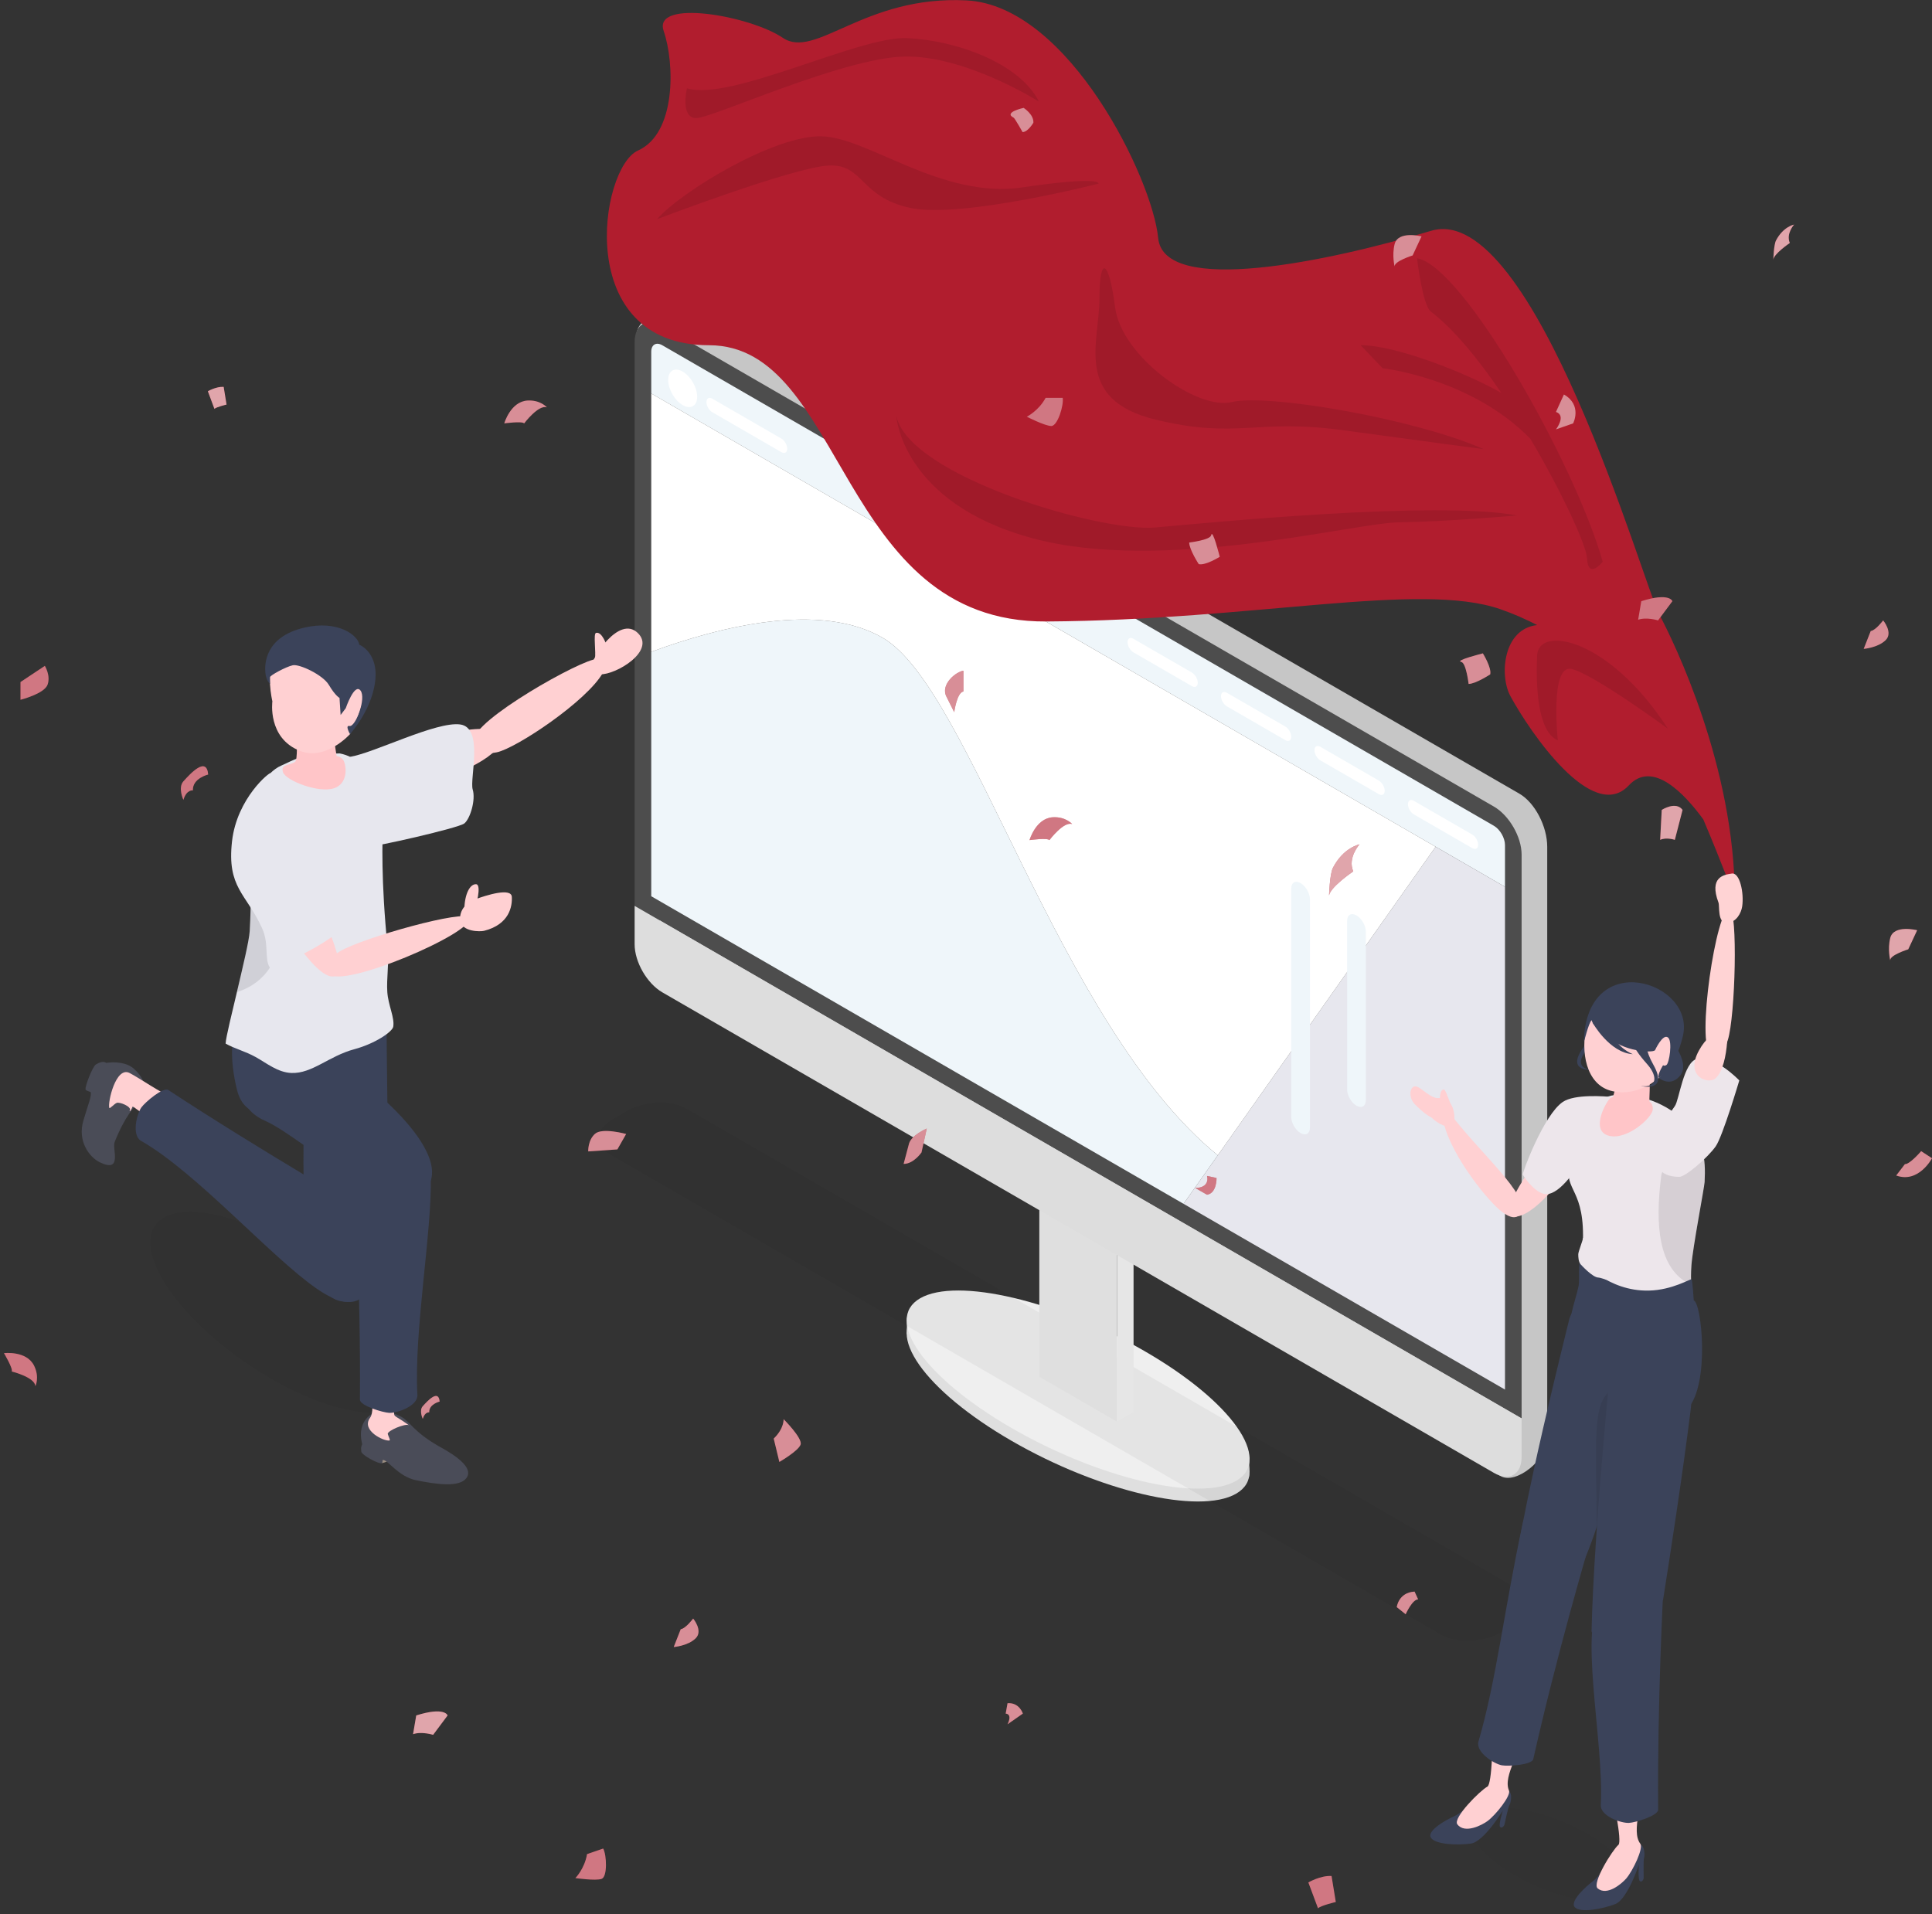 <svg width="222" height="220" viewBox="0 0 222 220" fill="none" xmlns="http://www.w3.org/2000/svg">
<rect x="0" y="0" width="222" height="220" fill="#333333" stroke="none"/>
<g clip-path="url(#clip0_573_45)">
<path d="M143.534 169.698L143.578 167.412L104.195 151.426V153.319L143.534 169.698Z" fill="#BDBDBD"/>
<path d="M131.528 156.747C141.554 162.542 146.26 169.217 142.038 171.657C137.817 174.097 126.267 171.377 116.24 165.582C106.213 159.788 101.508 153.113 105.729 150.673C109.951 148.233 121.501 150.953 131.528 156.747Z" fill="#DFDFDF"/>
<path d="M131.528 155.275C141.554 161.069 146.26 167.744 142.038 170.184C137.817 172.624 126.267 169.904 116.24 164.11C106.213 158.315 101.508 151.64 105.729 149.2C109.951 146.76 121.501 149.48 131.528 155.275Z" fill="#EFEFEF"/>
<path opacity="0.05" d="M165.623 187.866L69.953 132.575C68.192 131.558 68.413 129.78 70.447 128.604L72.011 127.7C74.045 126.525 77.121 126.397 78.882 127.415L174.552 182.705C176.314 183.723 176.093 185.501 174.059 186.677L172.495 187.581C170.461 188.756 167.385 188.884 165.623 187.866Z" fill="black"/>
<path d="M128.343 163.373L119.425 158.219V126.56L128.343 131.714V163.373Z" fill="#DFDFDF"/>
<path d="M130.254 162.269L128.343 163.373V131.714L130.254 130.609V162.269Z" fill="#E6E6E6"/>
<path d="M172.43 169.632L79.051 112.569C77.291 111.552 75.865 108.825 75.865 106.477L73.131 38.573C73.131 36.225 77.291 34.981 79.051 35.997L174.601 91.219C176.36 92.235 177.786 94.963 177.786 97.311V165.38C177.786 167.728 174.189 170.649 172.43 169.632Z" fill="#C6C6C6"/>
<path d="M171.659 92.691L141.402 75.205L76.109 37.47C74.35 36.453 72.924 37.278 72.924 39.311V104.102L141.402 143.677L174.844 163.005V98.213C174.844 96.18 173.418 93.708 171.659 92.691Z" fill="#4D4D4D"/>
<path d="M72.923 104.102V108.519C72.923 110.553 74.349 113.025 76.108 114.041L171.659 169.263C173.418 170.279 174.844 169.455 174.844 167.422V163.005L72.923 104.102Z" fill="#DDDDDD"/>
<path d="M172.933 97.109C172.933 96.297 172.362 95.306 171.659 94.9L143.949 78.886L76.108 39.679C75.406 39.273 74.834 39.603 74.834 40.415V45.219L172.933 101.913L172.933 97.109Z" fill="#EFF6FA"/>
<path d="M80.11 45.591C80.11 46.654 79.364 47.086 78.444 46.554C77.523 46.022 76.778 44.729 76.778 43.665C76.778 42.602 77.523 42.171 78.444 42.703C79.364 43.234 80.11 44.528 80.11 45.591Z" fill="white"/>
<path d="M89.785 51.961L81.849 47.375C81.476 47.16 81.175 46.637 81.175 46.206C81.175 45.775 81.476 45.6 81.849 45.816L89.785 50.402C90.157 50.617 90.459 51.141 90.459 51.572C90.459 52.003 90.157 52.177 89.785 51.961Z" fill="white"/>
<path d="M169.175 97.471L162.455 93.587C162.083 93.372 161.781 92.849 161.781 92.418C161.781 91.987 162.083 91.812 162.455 92.028L169.175 95.911C169.548 96.127 169.85 96.65 169.85 97.081C169.85 97.512 169.548 97.686 169.175 97.471Z" fill="white"/>
<path d="M158.436 91.264L151.716 87.381C151.343 87.165 151.042 86.642 151.042 86.211C151.042 85.78 151.343 85.606 151.716 85.821L158.436 89.705C158.809 89.92 159.11 90.443 159.11 90.874C159.11 91.305 158.809 91.48 158.436 91.264Z" fill="white"/>
<path d="M147.695 85.057L140.976 81.174C140.603 80.958 140.301 80.435 140.301 80.004C140.301 79.573 140.603 79.398 140.976 79.614L147.695 83.497C148.068 83.713 148.37 84.236 148.37 84.667C148.37 85.098 148.068 85.272 147.695 85.057Z" fill="white"/>
<path d="M136.956 78.85L130.236 74.967C129.864 74.751 129.562 74.228 129.562 73.797C129.562 73.366 129.864 73.192 130.236 73.408L136.956 77.291C137.329 77.507 137.631 78.03 137.631 78.46C137.631 78.891 137.329 79.066 136.956 78.85Z" fill="white"/>
<path d="M164.965 97.308L135.997 138.344L143.949 142.94L172.933 159.691V138.34V116.988V101.913L164.965 97.308Z" fill="#E7E7EE"/>
<path d="M101.461 73.315C94.263 69.117 82.805 71.976 74.834 74.909V102.997L135.997 138.344L139.932 132.769C121.523 117.728 111.54 79.194 101.461 73.315Z" fill="#EFF6FA"/>
<path d="M74.834 45.219V74.909C82.805 71.976 94.263 69.117 101.461 73.315C111.54 79.194 121.523 117.728 139.932 132.769L164.964 97.308L74.834 45.219Z" fill="white"/>
<path d="M155.869 127.065C155.274 126.721 154.792 125.885 154.792 125.198V105.821C154.792 105.134 155.274 104.855 155.869 105.199C156.463 105.542 156.945 106.378 156.945 107.065V126.442C156.945 127.129 156.463 127.408 155.869 127.065Z" fill="#EFF6FA"/>
<path d="M149.446 130.215C148.852 129.871 148.37 129.035 148.37 128.348V102.109C148.37 101.422 148.852 101.143 149.446 101.487C150.041 101.83 150.523 102.667 150.523 103.354V129.592C150.523 130.279 150.041 130.558 149.446 130.215Z" fill="#EFF6FA"/>
<path d="M54.498 85.078C54.116 82.9 66.977 75.647 68.632 75.734C68.954 75.751 69.663 76.627 69.285 77.303C67.46 80.559 59.333 85.981 57.1 86.452C54.405 87.021 54.498 85.078 54.498 85.078Z" fill="#FFD0D2"/>
<path d="M68.359 75.831C68.504 74.87 68.157 72.828 68.485 72.733C69.14 72.543 69.731 74.034 69.802 74.621C69.873 75.207 68.248 76.565 68.359 75.831Z" fill="#FFD0D2"/>
<path d="M67.983 76.53C67.983 75.669 71.121 70.678 73.272 72.73C75.423 74.782 70.776 77.569 68.949 77.493C67.122 77.417 67.983 76.53 67.983 76.53Z" fill="#FFD0D2"/>
<path d="M44.074 86.648C45.869 85.494 57.266 82.106 57.628 84.754C57.874 86.559 53.039 89.258 47.295 90.355C41.403 91.481 42.279 87.802 44.074 86.648Z" fill="#FFD0D2"/>
<path d="M40.23 86.975C42.99 86.527 50.117 82.885 52.871 83.253C55.624 83.621 53.948 89.518 54.316 90.724C54.684 91.93 54.023 94.099 53.352 94.631C52.681 95.163 42.929 97.377 42.295 97.291C41.661 97.206 40.23 86.975 40.23 86.975Z" fill="#E7E7EE"/>
<path opacity="0.05" d="M45.003 162.003C40.572 163.497 31.292 159.691 24.276 153.503C17.26 147.314 15.164 141.086 19.595 139.592C24.026 138.098 33.306 141.904 40.322 148.092C47.338 154.281 49.434 160.509 45.003 162.003Z" fill="black"/>
<path d="M28.367 116C28.367 116 25.475 117.958 27.221 125.199C28.967 132.44 40.478 123.185 40.478 123.185L32.053 116H28.367Z" fill="#3B435A"/>
<path d="M12.218 122.145C13.204 121.998 14.576 122.082 15.394 122.829C16.761 124.078 16.876 125.237 16.192 126.198C15.367 127.356 14.415 128.141 13.175 131.241C12.865 132.016 14.114 134.839 11.481 133.577C10.277 132.999 8.875 131.151 9.581 128.775C10.183 126.745 10.513 126.037 10.431 125.53C10.402 125.454 9.888 125.363 9.836 125.217C9.72 124.898 10.651 122.546 11.011 122.335C11.561 122.013 11.877 121.955 12.218 122.145Z" fill="#4A4C57"/>
<path d="M20.146 126.328C18.169 125.42 16.133 123.954 14.892 123.31C13.309 122.487 12.349 126.723 12.56 127.321C12.61 127.461 13.106 126.872 13.407 126.746C13.749 126.603 15.121 127.179 14.926 127.585C14.815 127.817 15.028 127.708 15.228 127.184C15.309 126.972 19.685 130.794 20.232 130.93C20.779 131.067 21 126.72 20.146 126.328Z" fill="#FFD0D2"/>
<path d="M42.586 139.524C42.586 139.524 29.491 131.947 19.34 125.264C18.765 124.885 16.671 126.666 16.241 127.272C15.714 128.013 15.103 130.477 16.215 131.112C22.598 134.754 31.174 144.499 36.413 148.108C45.422 154.314 42.586 139.524 42.586 139.524Z" fill="#3B435A"/>
<path d="M44.42 117.832C44.502 134.909 45.595 149.255 39.989 149.587C32.789 150.013 35.544 128.701 34.792 121.246C33.768 111.098 44.398 113.236 44.42 117.832Z" fill="#3B435A"/>
<path d="M43.867 168.147C43.867 168.147 44.453 168.02 44.515 167.897C44.576 167.775 44.079 167.559 44.079 167.559L43.867 167.807V168.147Z" fill="#9A8D80"/>
<path d="M41.618 165.972C41.385 165.002 41.362 163.991 42.033 163.109C43.155 161.636 45.061 162.254 46.099 162.813C47.137 163.372 47.455 164.479 50.311 166.137C51.032 166.556 54.717 168.41 53.581 169.878C52.764 170.935 50.239 170.603 47.812 170.11C45.739 169.688 44.485 167.663 43.988 167.789C43.915 167.824 44.008 168.082 43.867 168.147C43.56 168.291 41.561 167.233 41.518 166.818C41.48 166.452 41.459 166.328 41.618 165.972Z" fill="#4A4C58"/>
<path d="M43.153 156.611C41.967 158.437 43.333 161.81 42.515 162.944C41.47 164.392 44.13 165.663 44.751 165.541C44.897 165.512 44.638 165.11 44.557 164.793C44.466 164.434 46.598 163.539 46.971 163.79C47.184 163.934 46.349 163.312 45.861 163.037C45.663 162.926 45.42 162.758 45.355 162.681C44.955 162.204 46.168 157.646 46.383 157.124C46.597 156.602 43.666 155.823 43.153 156.611Z" fill="#FFD0D2"/>
<path d="M40.716 133.565C40.716 133.565 41.461 148.688 41.358 160.848C41.353 161.538 43.983 162.332 44.725 162.366C45.633 162.407 48.032 161.584 47.961 160.304C47.556 152.961 49.642 141.598 49.501 135.233C49.392 130.279 40.716 133.565 40.716 133.565Z" fill="#3B435A"/>
<path d="M33.823 118.985C43.913 124.773 51.413 132.441 49.285 136.146C46.054 141.768 35.228 130.915 30.456 128.8C23.96 125.92 31.107 117.427 33.823 118.985Z" fill="#3B435A"/>
<path d="M40.746 89.654L40.657 89.154L40.746 89.654Z" fill="#CCCCD5"/>
<path d="M44.019 94.264C44.105 91.972 42.84 87.322 39.039 86.583C34.282 86.682 34.017 87.258 32.299 87.99C30.581 88.721 28.757 91.67 28.595 93.506C28.502 94.558 28.435 95.993 28.439 96.676C28.455 99.425 29.062 100.186 28.693 107.005C28.634 108.089 27.874 111.221 27.221 114.014C26.724 116.139 25.942 119.25 25.925 119.929C26.976 120.526 28.169 120.805 29.37 121.472C30.636 122.174 31.922 123.251 33.495 123.307C35.876 123.392 37.788 121.363 40.718 120.576C43.09 119.94 45.092 118.575 45.188 117.983C45.358 116.942 44.608 115.514 44.505 114.014C44.398 112.451 44.72 110.726 44.544 108.968C43.759 101.11 43.932 96.556 44.019 94.264Z" fill="#E7E7EE"/>
<path opacity="0.1" d="M32.292 105.621C32.126 99.829 30.074 97.562 28.439 96.676C28.455 99.425 29.062 100.186 28.693 107.005C28.634 108.089 27.874 111.221 27.221 114.014C29.663 113.238 32.452 111.148 32.292 105.621Z" fill="black"/>
<path d="M39.401 87.28C39.065 86.899 38.678 86.887 38.678 86.887C38.678 86.887 38.433 85.33 38.427 85.209L34.082 84.821C34.082 84.821 34.227 87.336 33.902 87.558C33.283 87.98 32.2 87.789 32.519 88.747C32.838 89.705 36.673 91.209 38.427 90.571C40.182 89.932 39.737 87.661 39.401 87.28Z" fill="#FFC5C8"/>
<path d="M31.646 75.597C30.456 77.002 31.298 80.601 31.298 80.601C31.298 80.601 30.71 84.818 34.47 86.292C37.46 87.463 40.218 84.365 40.218 84.365C40.218 84.365 44.701 76.287 39.557 74.153C34.413 72.02 32.835 74.193 31.646 75.597Z" fill="#FFD0D2"/>
<path d="M34.967 72.127C38.849 71.218 41.156 73.03 41.282 74.084C42.314 74.569 43.223 75.804 43.157 77.676C43.032 81.28 40.218 84.365 40.218 84.365C40.218 84.365 39.613 83.316 40.158 83.432C40.846 83.578 42.121 80.245 41.422 79.353C40.723 78.46 39.73 81.387 39.73 81.387L39.139 82.165L39.012 80.2C39.012 80.2 38.548 79.99 37.781 78.7C37.097 77.551 34.402 76.286 33.642 76.452C32.835 76.628 30.998 77.638 31.011 77.836L31.024 78.599C31.024 78.599 30.587 78.248 30.494 77.323C30.4 76.382 30.395 73.198 34.967 72.127Z" fill="#3B435A"/>
<path d="M29.53 99.274C29.463 101.408 36.068 113.203 38.524 112.153C40.198 111.437 36.965 105.244 34.954 99.746C32.891 94.109 29.596 97.139 29.53 99.274Z" fill="#FFD0D2"/>
<path d="M37.833 111.908C39.221 113.706 54.501 107.198 53.942 105.491C53.593 104.426 41.669 107.76 39.028 109.342C36.386 110.924 37.833 111.908 37.833 111.908Z" fill="#FFD0D2"/>
<path d="M54.445 103.406C53.708 103.684 52.708 104.553 52.893 105.804C53.085 107.104 55.187 107.08 55.618 106.972C58.548 106.232 58.872 104.137 58.812 103.067C58.752 101.996 55.98 102.829 54.445 103.406Z" fill="#FFD0D2"/>
<path d="M53.352 104.524C53.391 102.703 54.005 101.594 54.697 101.614C55.389 101.633 54.697 104.287 54.46 104.524C54.222 104.762 53.352 104.524 53.352 104.524Z" fill="#FFD0D2"/>
<path d="M31.091 88.862C31.059 88.636 27.221 91.709 26.661 96.685C26.059 102.023 28.282 102.665 30.103 106.641C30.959 108.511 30.342 110.179 31.009 111.198C31.009 111.198 37.573 109.154 40.746 105.285C40.746 105.285 34.409 97.109 34.699 95.69C34.699 95.69 31.144 89.233 31.091 88.862Z" fill="#E7E7EE"/>
<path d="M199.341 103.221C199.341 88.129 192.384 73.838 190.651 70.594C188.918 67.349 176.253 22.989 164.447 26.523C152.642 30.056 133.713 34.045 133.079 27.339C132.445 20.634 122.837 0.656 111.072 0.046C99.307 -0.564 93.715 6.894 89.942 4.343C86.169 1.791 74.98 -0.172 76.26 3.558C77.541 7.287 77.71 15.334 73.312 17.297C68.913 19.26 65.776 39.673 81.463 39.673C97.15 39.673 96.26 71.567 120.235 71.421C144.21 71.275 163.17 66.79 172.416 70.014C173.95 70.548 175.342 71.168 176.63 71.835C172.711 72.255 172.266 77.624 173.558 80.003C175.816 84.158 183.008 94.701 187.162 90.256C189.901 87.326 193.549 91.188 195.718 94.162C197.738 98.903 199.341 103.221 199.341 103.221Z" fill="#B11D2E"/>
<path opacity="0.1" d="M162.825 29.677C162.825 29.677 163.453 35.078 164.413 35.808C167.054 37.817 169.891 41.299 172.513 45.153C168.539 42.884 160.415 39.67 156.344 39.67L158.87 42.319C158.87 42.319 169 43.416 175.849 50.422C179.572 56.719 182.291 62.735 182.35 64.101C182.464 66.713 184.165 64.555 184.165 64.555C180.989 53.314 168.156 30.585 162.825 29.677Z" fill="black"/>
<path opacity="0.1" d="M170.477 51.616C162.538 48.099 145.578 45.21 141.549 46.203C137.519 47.196 128.859 40.935 128.137 35.336C127.415 29.737 126.333 29.316 126.333 34.312C126.333 39.309 123.325 45.931 132.768 48.219C142.21 50.507 144.255 48.068 154.299 49.438C164.343 50.808 170.477 51.616 170.477 51.616Z" fill="black"/>
<path opacity="0.1" d="M174.327 59.236C165.004 57.49 138.902 60.079 132.708 60.621C126.513 61.163 104.501 54.767 102.997 47.821C102.997 47.821 103.599 57.787 118.634 61.853C133.67 65.919 155.502 60.079 160.854 60.019C166.207 59.959 174.327 59.236 174.327 59.236Z" fill="black"/>
<path opacity="0.1" d="M78.933 10.148C83.989 11.678 98.686 4.145 104.213 4.381C109.739 4.616 117.15 7.205 119.382 11.678C119.382 11.678 111.032 6.381 103.977 6.499C96.923 6.617 81.861 13.572 79.998 13.572C78.134 13.572 78.933 10.148 78.933 10.148Z" fill="black"/>
<path opacity="0.1" d="M75.482 25.195C78.421 21.895 89.029 15.528 94.404 15.662C99.78 15.796 108.213 22.899 117.471 21.536C126.729 20.173 126.228 21.105 126.228 21.105C126.228 21.105 110.531 25.123 104.654 23.904C98.776 22.684 99.278 18.81 95.193 19.025C91.107 19.24 75.482 25.195 75.482 25.195Z" fill="black"/>
<path opacity="0.1" d="M191.652 83.74C184.914 73.303 176.771 71.811 176.622 75.341C176.473 78.869 176.671 84.088 179.005 85.082C179.005 85.082 178.062 76.285 180.594 76.881C183.126 77.478 191.652 83.74 191.652 83.74Z" fill="black"/>
<path d="M180.08 128.97C178.521 130.312 171.963 139.085 173.662 139.74C175.361 140.395 179.202 136.657 181.7 131.653C184.261 126.52 181.639 127.627 180.08 128.97Z" fill="#FFD0D2"/>
<path d="M174.713 139.286C175.893 137.416 169.759 132.233 166.462 127.746C166.271 127.485 165.673 127.563 165.766 128.332C166.219 132.038 170.564 137.538 172.278 139.009C174.369 140.804 174.713 139.286 174.713 139.286Z" fill="#FFD0D2"/>
<path d="M164.934 128.808C165.498 129.242 166.895 129.958 167.078 129.032C167.261 128.105 166.977 125.876 165.034 126.249C163.037 126.633 163.787 127.925 164.934 128.808Z" fill="#FFD0D2"/>
<path d="M166.919 127.325C166.525 126.698 166.145 125.166 165.887 125.2C165.372 125.268 165.413 126.489 165.542 126.921C165.671 127.352 167.22 127.804 166.919 127.325Z" fill="#FFD0D2"/>
<path d="M165.515 128.501C164.683 128.902 163.407 127.741 162.581 126.909C161.756 126.077 162.011 124.724 162.703 124.854C163.396 124.984 164.349 126.279 165.398 126.206C166.45 126.134 165.515 128.501 165.515 128.501Z" fill="#FFD0D2"/>
<path d="M185.468 126.087C184.302 125.968 180.922 125.719 179.572 126.638C177.378 128.131 174.904 134.8 174.981 134.986C175.049 135.15 176.187 136.868 177.346 137.186C180.486 138.047 185.468 126.087 185.468 126.087Z" fill="#EDE6EB"/>
<path d="M195.872 135.837C195.947 134.427 195.904 133.282 195.606 132.183C195.369 131.31 194.952 130.391 194.229 129.54C192.646 127.68 189.73 125.767 185.861 125.824C181.984 125.881 180.184 132.329 180.229 134.84C180.272 137.26 182.728 137.436 181.611 145.923C180.877 151.502 194.793 150.044 194.484 148.585C194.427 148.318 194.381 148.014 194.35 147.663C194.297 147.06 194.291 146.318 194.359 145.385C194.506 143.371 195.839 136.464 195.872 135.837Z" fill="#EDE6EB"/>
<path opacity="0.1" d="M190.894 135.073C190.157 140.749 190.523 145.944 194.35 147.663C194.297 147.06 194.291 146.318 194.359 145.385C194.506 143.371 195.839 136.464 195.872 135.837C195.947 134.427 195.904 133.282 195.606 132.183C193.932 132.64 191.085 133.6 190.894 135.073Z" fill="black"/>
<path opacity="0.05" d="M169.972 208.348C172.259 207.026 177.822 208.098 182.397 210.742C186.972 213.385 188.826 216.6 186.539 217.922C184.252 219.244 178.689 218.173 174.114 215.529C169.539 212.885 167.685 209.67 169.972 208.348Z" fill="#1A1A1A"/>
<path d="M167.034 208.756C166.344 209.057 163.953 210.329 164.404 211.157C164.855 211.984 167.491 212.079 169.01 211.864C170.529 211.65 172.691 208.06 172.691 208.06C172.691 208.06 172.165 209.723 172.366 209.942C172.566 210.162 172.837 209.848 172.88 209.66C172.924 209.472 173.303 207.637 173.447 207.43C173.592 207.223 173.745 206.338 173.529 206.014C173.313 205.69 173.035 205.207 172.186 205.022C171.337 204.836 168.588 208.079 167.034 208.756Z" fill="#3B435A"/>
<path d="M174.393 199.209C175.104 201.175 172.622 203.977 173.392 205.768C173.647 206.362 171.863 208.582 170.923 209.279C170.311 209.733 168.306 210.783 167.457 209.65C166.913 208.925 170.089 205.755 170.916 205.317C171.445 205.037 171.559 199.702 171.472 199.167C171.385 198.633 174.086 198.359 174.393 199.209Z" fill="#FFD0D2"/>
<path d="M182.495 177.909C182.495 177.909 178.845 190.29 176.184 202.156C176.033 202.829 173.295 203.005 172.566 202.869C171.675 202.703 169.529 201.357 169.889 200.127C171.951 193.067 172.834 184.969 174.972 175.074C176.018 170.232 182.495 177.909 182.495 177.909Z" fill="#3B435A"/>
<path d="M180.302 151.68C175.266 172.026 174.715 176.722 173.695 181.797C173.484 182.852 176.124 184.896 177.083 184.792C183.048 184.145 185.588 165.765 188.127 158.731C190.627 151.807 181.405 147.22 180.302 151.68Z" fill="#3B435A"/>
<path opacity="0.1" d="M183.459 175.517C183.479 164.967 182.495 158.85 186.997 159.626L183.459 175.517Z" fill="#1A1A1A"/>
<path d="M182.97 216.24C182.366 216.69 180.327 218.473 180.954 219.176C181.581 219.879 184.169 219.372 185.6 218.818C187.031 218.263 188.321 214.275 188.321 214.275C188.321 214.275 188.187 216.014 188.431 216.182C188.676 216.351 188.869 215.983 188.869 215.79C188.869 215.598 188.821 213.724 188.915 213.49C189.008 213.255 188.957 212.359 188.673 212.092C188.389 211.826 188.008 211.419 187.139 211.431C186.271 211.444 184.33 215.227 182.97 216.24Z" fill="#3B435A"/>
<path d="M187.969 205.268C189.108 207.021 187.326 210.315 188.483 211.884C188.866 212.404 187.633 214.972 186.876 215.865C186.383 216.446 184.669 217.925 183.584 217.015C182.891 216.432 185.263 212.623 185.97 212.008C186.421 211.615 185.321 206.394 185.115 205.893C184.909 205.391 187.477 204.511 187.969 205.268Z" fill="#FFD0D2"/>
<path d="M191.113 182.931C191.113 182.931 190.431 195.811 190.533 207.971C190.539 208.661 187.913 209.455 187.172 209.489C186.266 209.53 183.872 208.707 183.942 207.427C184.347 200.084 181.2 186.459 184.173 183.689C187.796 180.313 191.113 182.931 191.113 182.931Z" fill="#3B435A"/>
<path d="M184.891 158.672C183.562 172.861 182.992 182.227 182.881 187.451C182.855 188.697 190.938 184.861 191.113 183.76C191.848 179.116 193.322 169.62 194.257 162.115C195.517 152.012 185.319 154.098 184.891 158.672Z" fill="#3B435A"/>
<path d="M180.228 154.971C180.161 151.242 180.925 149.955 181.392 147.773C181.534 147.11 181.283 144.895 181.667 144.896C181.869 144.896 184.701 148.417 189.464 148.315C192.178 148.257 194.27 146.92 194.373 147.023C194.476 147.127 194.625 149.447 194.625 149.447C195.523 149.687 196.499 159.066 193.938 161.867C191.436 164.604 180.294 158.7 180.228 154.971Z" fill="#3B435A"/>
<path d="M192.455 127.105C192.949 126.433 193.443 122.009 195.025 121.681C197.083 121.254 199.858 124.164 199.858 124.164C199.858 124.164 197.947 130.595 197.15 131.734C196.243 133.03 193.673 135.243 192.97 135.244C188.066 135.249 190.947 129.152 192.455 127.105Z" fill="#EDE6EB"/>
<path d="M181.901 142.237C181.908 142.484 181.36 143.829 181.354 144.125C181.348 144.421 181.369 145.004 181.626 145.297C181.68 145.359 183.017 146.832 183.682 146.819C183.987 146.813 186.139 147.661 186.134 147.544C186.112 146.911 182.3 142.853 182.268 142.699C182.22 142.466 181.901 142.237 181.901 142.237Z" fill="#EDE6EB"/>
<path d="M187.649 126.06C186.521 125.915 185.462 125.918 185.05 126.187C184.638 126.457 182.597 129.985 184.922 130.534C187.014 131.028 189.863 128.416 189.911 127.514C189.958 126.611 189.412 126.285 187.649 126.06Z" fill="#FFC5C8"/>
<path d="M185.734 124.607C185.474 125.794 184.824 127.133 185.734 127.547C186.644 127.961 189.685 127.75 189.54 126.884C189.458 126.395 189.706 124.235 189.436 123.986C189.167 123.738 185.734 124.607 185.734 124.607Z" fill="#FFC5C8"/>
<path d="M184.643 117.948C184.545 118.727 183.033 120.031 182.621 120.404C181.339 121.565 181.169 122.948 183.111 122.923C183.111 122.923 179.768 123.328 181.982 120.31C184.197 117.292 182.556 116.244 182.556 116.244L184.643 117.948Z" fill="#3B435A"/>
<path d="M191.255 118.571C191.255 118.571 194.484 121.94 193.039 123.634C191.595 125.328 189.975 123.303 189.975 123.303L191.255 118.571Z" fill="#3B435A"/>
<path d="M182.339 117.709C181.558 120.996 182.314 124.534 185.011 125.327C188.25 126.279 191.977 123.729 192.758 120.442C193.539 117.155 192.147 114.657 188.863 113.875C185.579 113.093 183.12 114.422 182.339 117.709Z" fill="#FFD0D2"/>
<path d="M181.996 119.678C181.988 119.961 182.515 117.558 182.894 117.241C183.055 117.998 184.027 118.324 184.775 119.11C186.416 120.834 189.88 121.037 190.172 120.694C190.172 120.694 191.066 118.729 191.671 119.234C192.201 119.676 191.807 122.2 191.481 122.393C191.155 122.586 191.143 122.333 191.063 122.47C190.345 123.695 190.612 123.869 190.612 123.869C190.612 123.869 192.477 122.917 193.38 119.043C194.836 112.795 182.281 108.816 181.996 119.678Z" fill="#3B435A"/>
<path d="M183.022 117.562C183.022 117.562 184.949 120.988 187.62 121.147C187.62 121.147 185.767 120.424 185.391 118.853C185.24 118.221 183.022 117.562 183.022 117.562Z" fill="#3B435A"/>
<path d="M187.62 119.68C187.623 120.465 188.966 121.942 189.33 122.362C190.463 123.67 190.464 125.064 188.539 124.803C188.539 124.803 191.809 125.61 189.975 122.346C188.142 119.082 189.896 118.241 189.896 118.241L187.62 119.68Z" fill="#3B435A"/>
<path d="M196.584 121.13C194.847 120.144 197.225 104.196 198.748 104.416C199.699 104.554 199.416 116.766 198.533 119.542C197.65 122.318 196.584 121.13 196.584 121.13Z" fill="#FFD3D4"/>
<path d="M200.19 104.165C200.081 104.91 199.521 106.009 198.442 106.06C197.322 106.112 197.615 104.13 197.466 103.731C196.36 100.772 198.097 100.523 199.004 100.387C199.91 100.251 200.417 102.613 200.19 104.165Z" fill="#FFD3D4"/>
<path d="M197.126 123.921C197.969 123.174 198.336 121.328 198.459 119.765C198.532 118.831 196.838 117.789 195.223 120.719C193.566 123.724 196.282 124.668 197.126 123.921Z" fill="#FFD3D4"/>
<path d="M120.149 45.722C119.35 47.212 117.988 47.89 117.988 47.89C117.988 47.89 120.077 48.957 120.803 48.957C121.529 48.957 122.256 46.559 122.111 45.722H120.149Z" fill="#B11D2E"/>
<path opacity="0.4" d="M120.149 45.722C119.35 47.212 117.988 47.89 117.988 47.89C117.988 47.89 120.077 48.957 120.803 48.957C121.529 48.957 122.256 46.559 122.111 45.722H120.149Z" fill="white"/>
<path d="M67.455 213.076C67.184 214.745 66.117 215.83 66.117 215.83C66.117 215.83 68.438 216.159 69.125 215.922C69.812 215.686 69.719 213.181 69.309 212.437L67.455 213.076Z" fill="#B11D2E"/>
<path opacity="0.4" d="M67.455 213.076C67.184 214.745 66.117 215.83 66.117 215.83C66.117 215.83 68.438 216.159 69.125 215.922C69.812 215.686 69.719 213.181 69.309 212.437L67.455 213.076Z" fill="white"/>
<path d="M188.595 69.089C191.865 68.053 192.169 69.089 192.169 69.089L190.521 71.297C190.521 71.297 189.198 70.882 188.233 71.223L188.595 69.089Z" fill="#B11D2E"/>
<path opacity="0.4" d="M188.595 69.089C191.865 68.053 192.169 69.089 192.169 69.089L190.521 71.297C190.521 71.297 189.198 70.882 188.233 71.223L188.595 69.089Z" fill="white"/>
<path d="M47.828 197.14C51.126 196.096 51.433 197.14 51.433 197.14L49.77 199.367C49.77 199.367 48.437 198.949 47.463 199.293L47.828 197.14Z" fill="#B11D2E"/>
<path opacity="0.6" d="M47.828 197.14C51.126 196.096 51.433 197.14 51.433 197.14L49.77 199.367C49.77 199.367 48.437 198.949 47.463 199.293L47.828 197.14Z" fill="white"/>
<path d="M167.911 76.069C167.083 75.915 170.391 75.085 170.391 75.085C170.391 75.085 171.421 76.733 171.233 77.502C171.233 77.502 169.549 78.598 168.753 78.598C168.753 78.598 168.47 76.172 167.911 76.069Z" fill="#B11D2E"/>
<path opacity="0.5" d="M167.911 76.069C167.083 75.915 170.391 75.085 170.391 75.085C170.391 75.085 171.421 76.733 171.233 77.502C171.233 77.502 169.549 78.598 168.753 78.598C168.753 78.598 168.47 76.172 167.911 76.069Z" fill="white"/>
<path d="M139.174 61.505C139.328 60.676 140.157 63.987 140.157 63.987C140.157 63.987 138.51 65.018 137.743 64.83C137.743 64.83 136.648 63.144 136.648 62.348C136.648 62.348 139.071 62.064 139.174 61.505Z" fill="#B11D2E"/>
<path opacity="0.5" d="M139.174 61.505C139.328 60.676 140.157 63.987 140.157 63.987C140.157 63.987 138.51 65.018 137.743 64.83C137.743 64.83 136.648 63.144 136.648 62.348C136.648 62.348 139.071 62.064 139.174 61.505Z" fill="white"/>
<path d="M204.076 27.636C204.905 26.041 206.154 25.807 206.154 25.807C206.154 25.807 205.204 26.851 205.662 27.923C205.662 27.923 203.743 29.225 203.766 29.876C203.766 29.876 203.814 28.14 204.076 27.636Z" fill="#B11D2E"/>
<path opacity="0.6" d="M204.076 27.636C204.905 26.041 206.154 25.807 206.154 25.807C206.154 25.807 205.204 26.851 205.662 27.923C205.662 27.923 203.743 29.225 203.766 29.876C203.766 29.876 203.814 28.14 204.076 27.636Z" fill="white"/>
<path d="M153.169 99.718C154.384 97.38 156.216 97.036 156.216 97.036C156.216 97.036 154.823 98.568 155.496 100.14C155.496 100.14 152.681 102.049 152.714 103.003C152.714 103.003 152.784 100.457 153.169 99.718Z" fill="#B11D2E"/>
<path opacity="0.6" d="M153.169 99.718C154.384 97.38 156.216 97.036 156.216 97.036C156.216 97.036 154.823 98.568 155.496 100.14C155.496 100.14 152.681 102.049 152.714 103.003C152.714 103.003 152.784 100.457 153.169 99.718Z" fill="white"/>
<path d="M88.906 165.324C90.122 164.146 90.041 163.091 90.041 163.091C90.041 163.091 92.243 165.282 91.993 166.012C91.743 166.743 89.554 168.007 89.554 168.007L88.906 165.324Z" fill="#B11D2E"/>
<path opacity="0.5" d="M88.906 165.324C90.122 164.146 90.041 163.091 90.041 163.091C90.041 163.091 92.243 165.282 91.993 166.012C91.743 166.743 89.554 168.007 89.554 168.007L88.906 165.324Z" fill="white"/>
<path d="M217.203 107.792C217.596 106.22 220.293 106.904 220.293 106.904L219.271 109.095C219.271 109.095 217.121 109.764 217.203 110.363C217.203 110.363 216.878 109.086 217.203 107.792Z" fill="#B11D2E"/>
<path opacity="0.6" d="M217.203 107.792C217.596 106.22 220.293 106.904 220.293 106.904L219.271 109.095C219.271 109.095 217.121 109.764 217.203 110.363C217.203 110.363 216.878 109.086 217.203 107.792Z" fill="white"/>
<path d="M160.252 28.053C160.646 26.481 163.342 27.165 163.342 27.165L162.32 29.356C162.32 29.356 160.171 30.026 160.252 30.624C160.252 30.624 159.927 29.347 160.252 28.053Z" fill="#B11D2E"/>
<path opacity="0.5" d="M160.252 28.053C160.646 26.481 163.342 27.165 163.342 27.165L162.32 29.356C162.32 29.356 160.171 30.026 160.252 30.624C160.252 30.624 159.927 29.347 160.252 28.053Z" fill="white"/>
<path d="M214.959 72.518C215.518 72.456 216.387 71.296 216.387 71.296C216.387 71.296 217.564 72.704 216.665 73.574C215.766 74.444 214.152 74.569 214.152 74.569L214.959 72.518Z" fill="#B11D2E"/>
<path opacity="0.5" d="M214.959 72.518C215.518 72.456 216.387 71.296 216.387 71.296C216.387 71.296 217.564 72.704 216.665 73.574C215.766 74.444 214.152 74.569 214.152 74.569L214.959 72.518Z" fill="white"/>
<path d="M78.222 187.228C78.781 187.165 79.65 186.005 79.65 186.005C79.65 186.005 80.827 187.414 79.928 188.284C79.029 189.154 77.415 189.278 77.415 189.278L78.222 187.228Z" fill="#B11D2E"/>
<path opacity="0.5" d="M78.222 187.228C78.781 187.165 79.65 186.005 79.65 186.005C79.65 186.005 80.827 187.414 79.928 188.284C79.029 189.154 77.415 189.278 77.415 189.278L78.222 187.228Z" fill="white"/>
<path d="M23.884 44.963C23.884 44.963 24.831 44.407 25.7 44.458L26.032 46.493C26.032 46.493 24.819 46.783 24.64 46.99L23.884 44.963Z" fill="#B11D2E"/>
<path opacity="0.6" d="M23.884 44.963C23.884 44.963 24.831 44.407 25.7 44.458L26.032 46.493C26.032 46.493 24.819 46.783 24.64 46.99L23.884 44.963Z" fill="white"/>
<path d="M150.34 216.332C150.34 216.332 151.729 215.515 153.003 215.59L153.491 218.576C153.491 218.576 151.712 219 151.45 219.303L150.34 216.332Z" fill="#B11D2E"/>
<path opacity="0.4" d="M150.34 216.332C150.34 216.332 151.729 215.515 153.003 215.59L153.491 218.576C153.491 218.576 151.712 219 151.45 219.303L150.34 216.332Z" fill="white"/>
<path d="M21.074 89.791C21.905 88.864 23.74 86.886 23.922 89.009C23.922 89.009 22.105 89.433 22.165 90.828C22.165 90.828 21.438 90.707 21.074 91.92C21.074 91.92 20.418 90.523 21.074 89.791Z" fill="#B11D2E"/>
<path opacity="0.4" d="M21.074 89.791C21.905 88.864 23.74 86.886 23.922 89.009C23.922 89.009 22.105 89.433 22.165 90.828C22.165 90.828 21.438 90.707 21.074 91.92C21.074 91.92 20.418 90.523 21.074 89.791Z" fill="white"/>
<path d="M48.577 161.601C49.143 160.969 50.394 159.62 50.518 161.068C50.518 161.068 49.279 161.357 49.32 162.308C49.32 162.308 48.824 162.226 48.577 163.053C48.577 163.053 48.129 162.1 48.577 161.601Z" fill="#B11D2E"/>
<path opacity="0.5" d="M48.577 161.601C49.143 160.969 50.394 159.62 50.518 161.068C50.518 161.068 49.279 161.357 49.32 162.308C49.32 162.308 48.824 162.226 48.577 163.053C48.577 163.053 48.129 162.1 48.577 161.601Z" fill="white"/>
<path d="M104.421 131.54C104.615 130.482 106.491 129.693 106.491 129.693L105.888 132.437C105.888 132.437 104.99 133.757 103.833 133.757L104.421 131.54Z" fill="#B11D2E"/>
<path opacity="0.5" d="M104.421 131.54C104.615 130.482 106.491 129.693 106.491 129.693L105.888 132.437C105.888 132.437 104.99 133.757 103.833 133.757L104.421 131.54Z" fill="white"/>
<path d="M190.945 93.076C190.945 93.076 192.567 92.025 193.337 93.076L192.449 96.517C192.449 96.517 191.48 96.183 190.764 96.517L190.945 93.076Z" fill="#B11D2E"/>
<path opacity="0.6" d="M190.945 93.076C190.945 93.076 192.567 92.025 193.337 93.076L192.449 96.517C192.449 96.517 191.48 96.183 190.764 96.517L190.945 93.076Z" fill="white"/>
<path d="M60.617 46.031C58.663 46.145 57.944 48.654 57.944 48.654C57.944 48.654 59.985 48.371 60.23 48.654C60.23 48.654 61.875 46.461 62.846 46.815C62.846 46.815 62.097 45.944 60.617 46.031Z" fill="#B11D2E"/>
<path opacity="0.5" d="M60.617 46.031C58.663 46.145 57.944 48.654 57.944 48.654C57.944 48.654 59.985 48.371 60.23 48.654C60.23 48.654 61.875 46.461 62.846 46.815C62.846 46.815 62.097 45.944 60.617 46.031Z" fill="white"/>
<path d="M120.975 93.92C119.021 94.035 118.301 96.544 118.301 96.544C118.301 96.544 120.343 96.261 120.587 96.544C120.587 96.544 122.233 94.35 123.203 94.704C123.203 94.704 122.455 93.833 120.975 93.92Z" fill="#B11D2E"/>
<path opacity="0.4" d="M120.975 93.92C119.021 94.035 118.301 96.544 118.301 96.544C118.301 96.544 120.343 96.261 120.587 96.544C120.587 96.544 122.233 94.35 123.203 94.704C123.203 94.704 122.455 93.833 120.975 93.92Z" fill="white"/>
<path d="M3.915 156.941C3.044 155.186 0.456 155.505 0.456 155.505C0.456 155.505 1.516 157.275 1.351 157.611C1.351 157.611 4.012 158.268 4.066 159.3C4.066 159.3 4.574 158.27 3.915 156.941Z" fill="#B11D2E"/>
<path opacity="0.4" d="M3.915 156.941C3.044 155.186 0.456 155.505 0.456 155.505C0.456 155.505 1.516 157.275 1.351 157.611C1.351 157.611 4.012 158.268 4.066 159.3C4.066 159.3 4.574 158.27 3.915 156.941Z" fill="white"/>
<path d="M116.479 13.527C115.246 12.909 117.622 12.398 117.622 12.398C117.622 12.398 118.802 13.145 118.743 14.1C118.743 14.1 118.128 15.169 117.502 15.181C117.502 15.181 116.612 13.594 116.479 13.527Z" fill="#B11D2E"/>
<path opacity="0.5" d="M116.479 13.527C115.246 12.909 117.622 12.398 117.622 12.398C117.622 12.398 118.802 13.145 118.743 14.1C118.743 14.1 118.128 15.169 117.502 15.181C117.502 15.181 116.612 13.594 116.479 13.527Z" fill="white"/>
<path d="M179.704 45.335C181.849 46.564 180.761 48.657 180.761 48.657L178.792 49.344C178.792 49.344 180.017 47.756 178.792 47.34L179.704 45.335Z" fill="#B11D2E"/>
<path opacity="0.5" d="M179.704 45.335C181.849 46.564 180.761 48.657 180.761 48.657L178.792 49.344C178.792 49.344 180.017 47.756 178.792 47.34L179.704 45.335Z" fill="white"/>
<path d="M110.704 77.085C109.951 77.132 107.974 78.64 108.774 80.101L109.646 81.844C109.646 81.844 109.951 79.582 110.704 79.465V77.085Z" fill="#B11D2E"/>
<path opacity="0.5" d="M110.704 77.085C109.951 77.132 107.974 78.64 108.774 80.101L109.646 81.844C109.646 81.844 109.951 79.582 110.704 79.465V77.085Z" fill="white"/>
<path d="M217.889 135.089C220.466 136.025 222 133.104 222 133.104L220.753 132.293C220.753 132.293 219.434 133.831 218.888 133.783L217.889 135.089Z" fill="#B11D2E"/>
<path opacity="0.5" d="M217.889 135.089C220.466 136.025 222 133.104 222 133.104L220.753 132.293C220.753 132.293 219.434 133.831 218.888 133.783L217.889 135.089Z" fill="white"/>
<path d="M137.333 136.519C138.524 136.519 138.871 135.848 138.698 135.14L139.79 135.374C139.79 135.374 139.839 137.115 138.698 137.301L137.333 136.519Z" fill="#B11D2E"/>
<path opacity="0.4" d="M137.333 136.519C138.524 136.519 138.871 135.848 138.698 135.14L139.79 135.374C139.79 135.374 139.839 137.115 138.698 137.301L137.333 136.519Z" fill="white"/>
<path d="M162.544 182.905C160.683 183.017 160.497 184.693 160.497 184.693L161.52 185.513C161.52 185.513 162.283 183.799 162.953 183.799L162.544 182.905Z" fill="#B11D2E"/>
<path opacity="0.5" d="M162.544 182.905C160.683 183.017 160.497 184.693 160.497 184.693L161.52 185.513C161.52 185.513 162.283 183.799 162.953 183.799L162.544 182.905Z" fill="white"/>
<path d="M115.773 195.732C117.142 195.634 117.533 196.926 117.533 196.926L115.773 198.155C115.773 198.155 116.391 197.012 115.561 196.926L115.773 195.732Z" fill="#B11D2E"/>
<path opacity="0.5" d="M115.773 195.732C117.142 195.634 117.533 196.926 117.533 196.926L115.773 198.155C115.773 198.155 116.391 197.012 115.561 196.926L115.773 195.732Z" fill="white"/>
<path d="M2.355 78.381L5.152 76.522C5.152 76.522 5.839 77.618 5.469 78.674C5.1 79.731 2.355 80.418 2.355 80.418V78.381Z" fill="#B11D2E"/>
<path opacity="0.4" d="M2.355 78.381L5.152 76.522C5.152 76.522 5.839 77.618 5.469 78.674C5.1 79.731 2.355 80.418 2.355 80.418V78.381Z" fill="white"/>
<path d="M70.941 132.09L67.59 132.32C67.59 132.32 67.535 131.028 68.379 130.293C69.222 129.557 71.947 130.32 71.947 130.32L70.941 132.09Z" fill="#B11D2E"/>
<path opacity="0.5" d="M70.941 132.09L67.59 132.32C67.59 132.32 67.535 131.028 68.379 130.293C69.222 129.557 71.947 130.32 71.947 130.32L70.941 132.09Z" fill="white"/>
</g>
<defs>
<clipPath id="clip0_573_45">
<rect width="221.544" height="219.53" fill="white" transform="translate(0.456)"/>
</clipPath>
</defs>
</svg>
